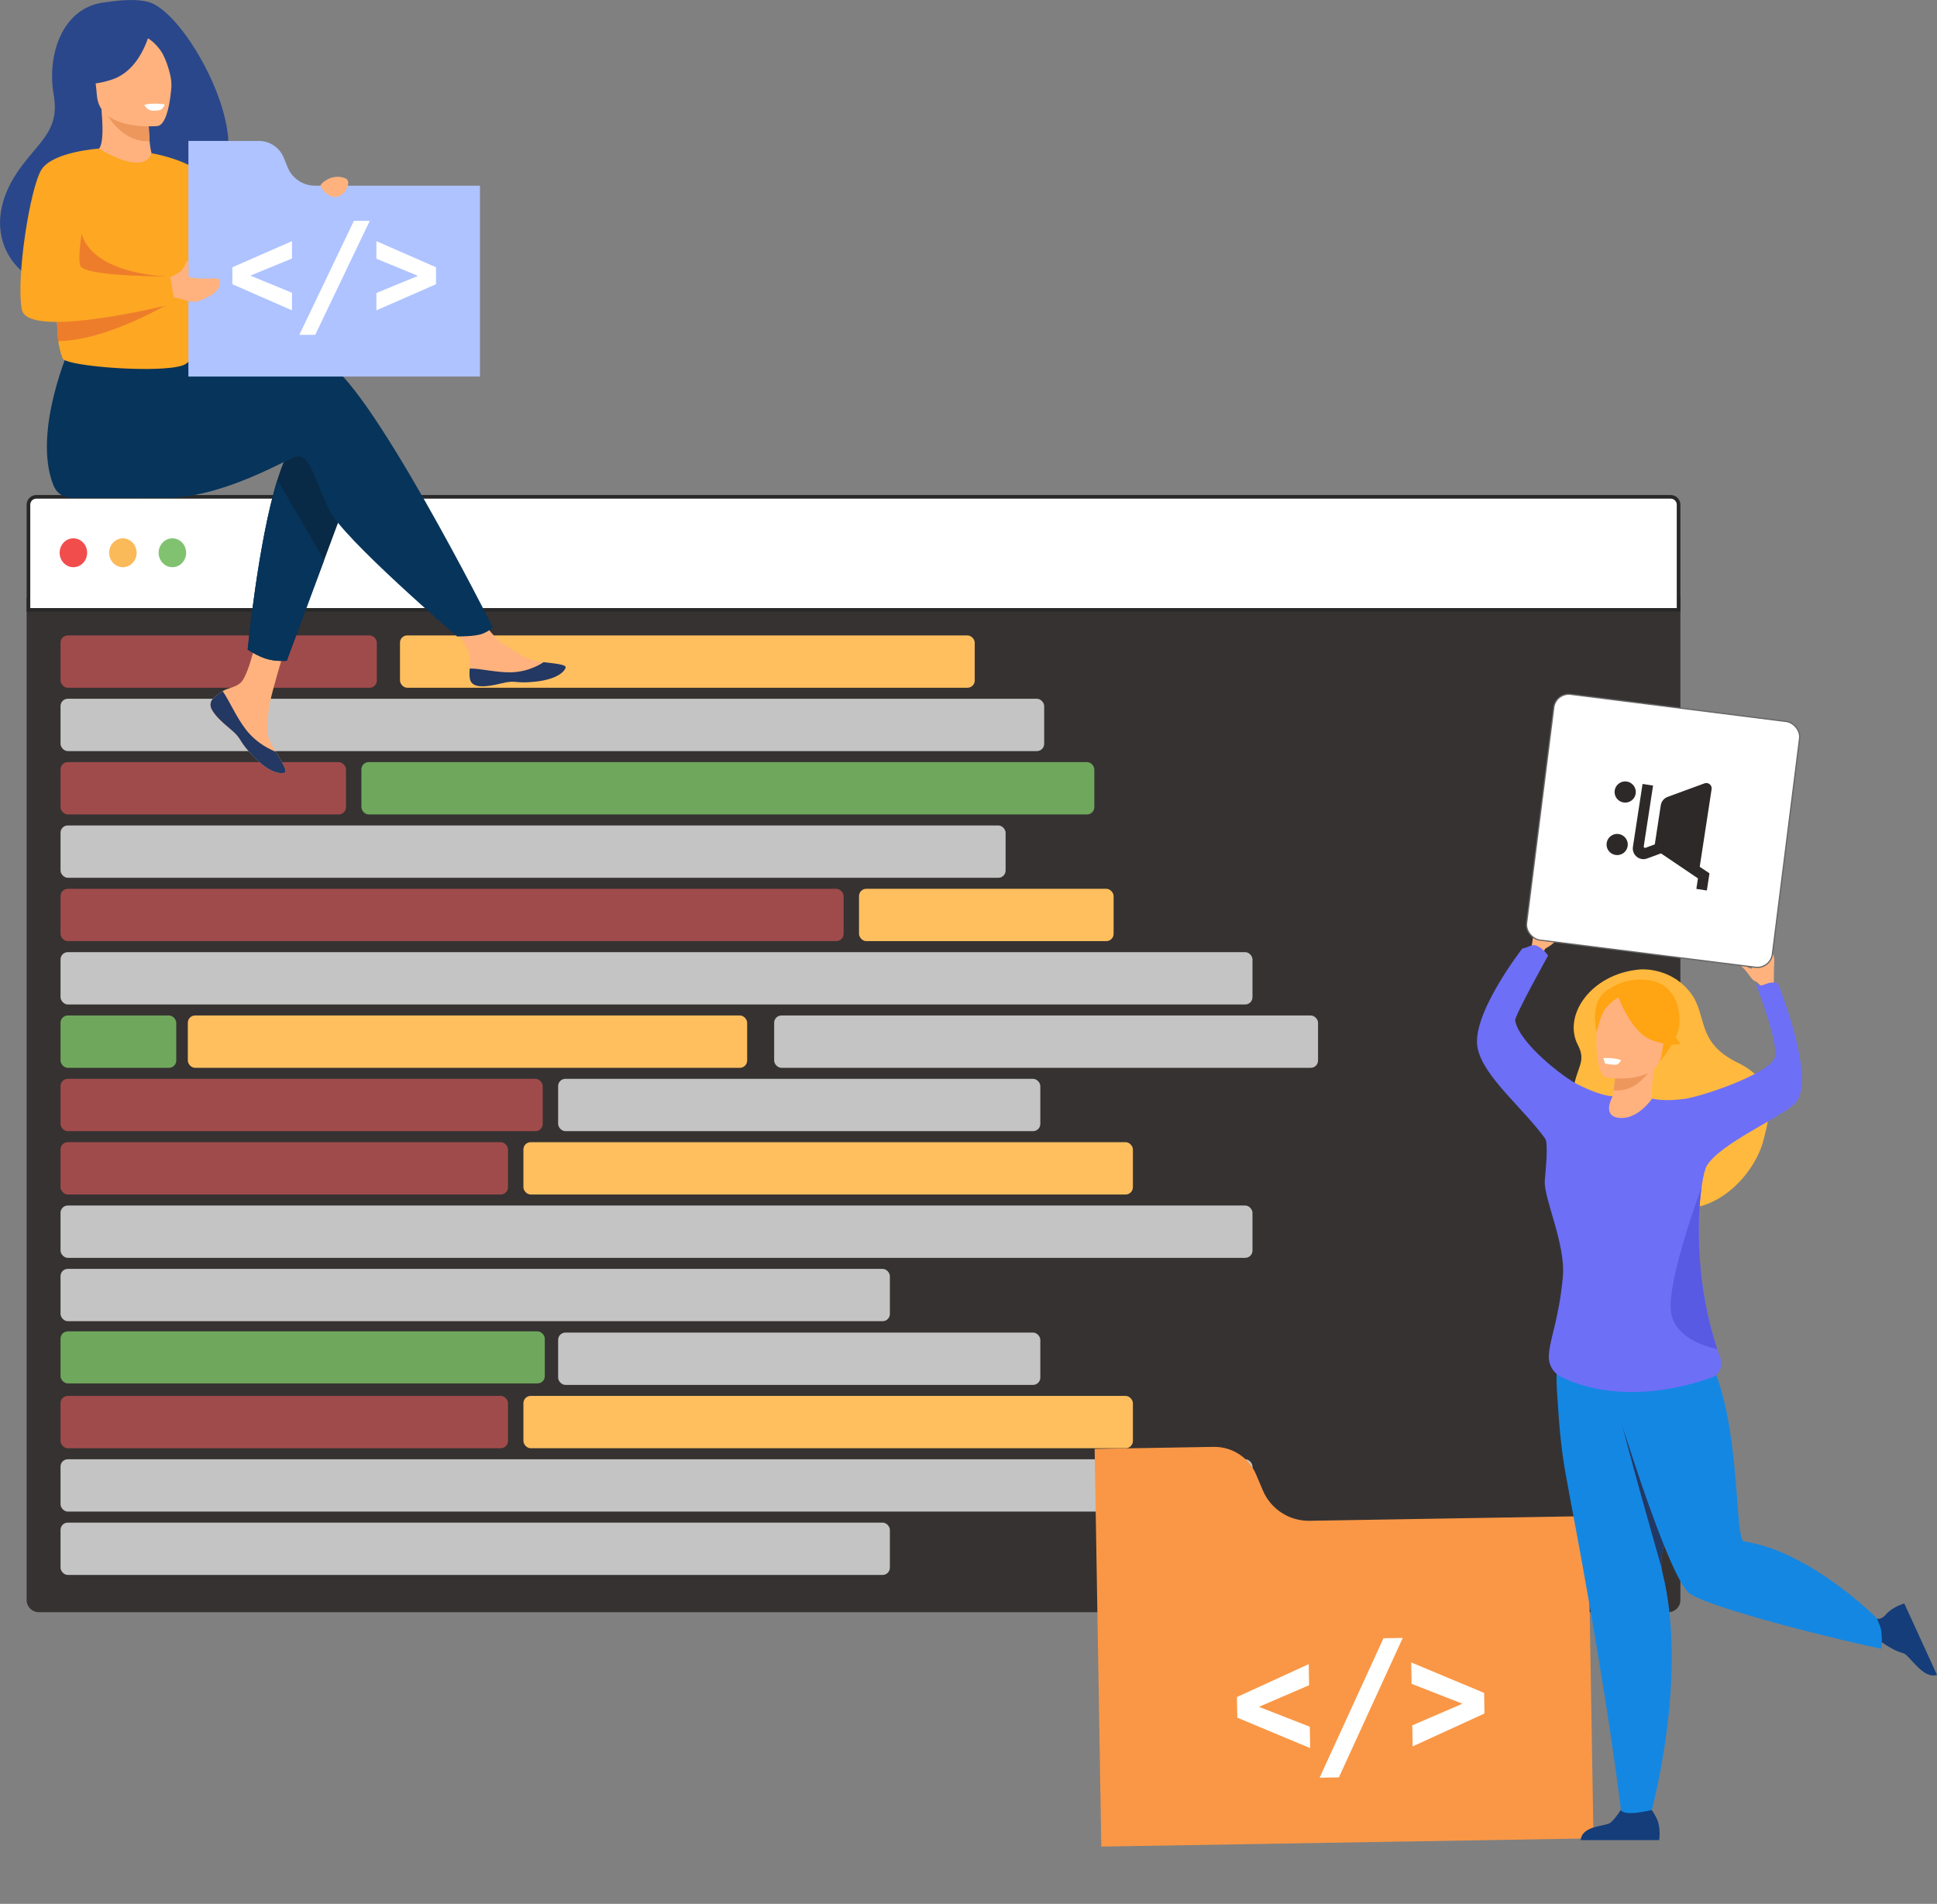<svg width="1600" height="1573" viewBox="0 0 1600 1573" fill="none" xmlns="http://www.w3.org/2000/svg">
<rect x="0" y="0" width="1600" height="1573" fill="#808080" stroke="none"/>
<path d="M22 493.706H1388.04V1322C1388.04 1327.52 1383.56 1332 1378.04 1332H32C26.477 1332 22 1327.52 22 1322V493.706Z" fill="#363232"/>
<rect x="50" y="525" width="261.278" height="43.234" rx="6" fill="#A04B4B"/>
<rect x="330.396" y="525" width="474.761" height="43.234" rx="6" fill="#FFBF5F"/>
<rect x="50" y="577.336" width="812.511" height="43.234" rx="6" fill="#C4C4C4"/>
<rect x="50" y="629.672" width="235.787" height="43.234" rx="6" fill="#A04B4B"/>
<rect x="298.533" y="629.672" width="605.4" height="43.234" rx="6" fill="#6FA85C"/>
<rect x="50" y="1100" width="400" height="43" rx="6" fill="#6FA85C"/>
<rect x="50" y="682.008" width="780.648" height="43.234" rx="6" fill="#C4C4C4"/>
<rect x="50" y="734.343" width="646.822" height="43.234" rx="6" fill="#A04B4B"/>
<rect x="709.568" y="734.343" width="210.297" height="43.234" rx="6" fill="#FFBF5F"/>
<rect x="50" y="786.679" width="984.572" height="43.234" rx="6" fill="#C4C4C4"/>
<rect x="50" y="839.015" width="95.59" height="43.234" rx="6" fill="#6FA85C"/>
<rect x="155.149" y="839.015" width="462.016" height="43.234" rx="6" fill="#FFBF5F"/>
<rect x="639.468" y="839.015" width="449.271" height="43.234" rx="6" fill="#C4C4C4"/>
<rect x="50" y="891.351" width="398.29" height="43.234" rx="6" fill="#A04B4B"/>
<rect x="461.034" y="891.351" width="398.29" height="43.234" rx="6" fill="#C4C4C4"/>
<rect x="461.034" y="1101" width="398.29" height="43.234" rx="6" fill="#C4C4C4"/>
<rect x="50" y="943.686" width="369.613" height="43.234" rx="6" fill="#A04B4B"/>
<rect x="50" y="1153.33" width="369.613" height="43.234" rx="6" fill="#A04B4B"/>
<rect x="432.358" y="943.686" width="503.438" height="43.234" rx="6" fill="#FFBF5F"/>
<rect x="432.358" y="1153.33" width="503.438" height="43.234" rx="6" fill="#FFBF5F"/>
<rect x="50" y="996.023" width="984.572" height="43.234" rx="6" fill="#C4C4C4"/>
<rect x="50" y="1205.67" width="984.572" height="43.234" rx="6" fill="#C4C4C4"/>
<rect x="50" y="1048.36" width="685.058" height="43.234" rx="6" fill="#C4C4C4"/>
<rect x="50" y="1258.01" width="685.058" height="43.234" rx="6" fill="#C4C4C4"/>
<path d="M30 410.5H1380.04C1383.63 410.5 1386.54 413.41 1386.54 417V503.889H23.5V417C23.5 413.41 26.41 410.5 30 410.5Z" fill="white" stroke="#282828" stroke-width="3"/>
<path fill-rule="evenodd" clip-rule="evenodd" d="M142.402 468.625C148.675 468.625 153.761 463.286 153.761 456.7C153.761 450.114 148.675 444.775 142.402 444.775C136.129 444.775 131.043 450.114 131.043 456.7C131.043 463.286 136.129 468.625 142.402 468.625Z" fill="#81C271"/>
<path fill-rule="evenodd" clip-rule="evenodd" d="M101.511 468.625C107.784 468.625 112.87 463.286 112.87 456.7C112.87 450.114 107.784 444.775 101.511 444.775C95.238 444.775 90.152 450.114 90.152 456.7C90.152 463.286 95.238 468.625 101.511 468.625Z" fill="#FBBA5A"/>
<path fill-rule="evenodd" clip-rule="evenodd" d="M60.62 468.625C66.893 468.625 71.978 463.286 71.978 456.7C71.978 450.114 66.893 444.775 60.62 444.775C54.346 444.775 49.261 450.114 49.261 456.7C49.261 463.286 54.346 468.625 60.62 468.625Z" fill="#F24D4D"/>
<path d="M175.76 577.42C173.71 579.77 173.45 582.39 174.46 585.19C174.46 585.2 174.47 585.22 174.48 585.23C176.36 590.41 182.55 596.2 189.75 601.98C190.67 602.72 191.49 603.4 192.2 604.02C192.39 604.18 192.57 604.35 192.75 604.51C192.9 604.64 193.03 604.77 193.17 604.89C199.88 611.08 197.35 612.49 209.41 625.05C223.16 639.35 232.62 639.61 235.31 638.31C237.59 637.2 232.96 629.61 227.83 621.09C227.58 620.68 227.34 620.26 227.08 619.85C226.4 618.72 225.72 617.57 225.04 616.43C219.03 606.17 220.57 601.35 222 586.08C223.16 573.67 241.31 516.75 241.31 516.75L214.97 512.21C214.97 512.21 207.04 557.53 198.3 564.51C193.63 568.23 188.39 568.28 183.9 571.03C183.58 571.22 183.27 571.42 182.97 571.62C180.42 573.32 177.82 575.06 175.76 577.42Z" fill="#FFB27D"/>
<path d="M175.76 577.42C173.71 579.77 173.45 582.39 174.46 585.19C174.46 585.2 174.47 585.22 174.48 585.23C176.78 590.41 182.82 596.16 189.77 601.92C190.68 602.67 191.48 603.37 192.19 604.02C192.38 604.18 192.56 604.35 192.74 604.51C192.89 604.64 193.02 604.77 193.16 604.89C199.87 611.08 197.34 612.49 209.4 625.05C223.15 639.35 232.61 639.61 235.3 638.31C237.58 637.2 232.95 629.61 227.82 621.09C225.14 620.11 212.71 615.06 203.32 603.03C195.04 592.47 189.52 578.9 183.89 571.03C183.57 571.22 183.26 571.42 182.96 571.62C180.42 573.32 177.82 575.06 175.76 577.42Z" fill="#233862"/>
<path d="M388.18 560.97C389.81 569.1 401.4 567.75 414.35 564.58C427.3 561.42 424.22 565.18 442.65 563.14C461.08 561.1 466.66 554.23 467.23 551.49C467.73 549.06 458.63 548.2 448.86 547.08C447.63 546.94 446.4 546.79 445.16 546.64C434.13 545.26 426.05 538.14 416.04 532.3C406.55 526.76 392.39 504.21 392.39 504.21L367.11 506.21C367.11 506.21 380.37 526.36 385.5 535.11C388.52 540.26 388.36 547.07 387.98 552.33C387.79 555.18 387.6 558.1 388.18 560.97Z" fill="#FFB27D"/>
<path d="M414.35 564.58C427.3 561.42 424.22 565.18 442.65 563.14C461.08 561.1 466.66 554.23 467.23 551.49C467.73 549.06 458.63 548.2 448.86 547.08L448.77 547.27C448.77 547.27 437.72 555.11 422.38 555.47C409.88 555.77 396.63 552.19 388 552.33C387.8 555.19 387.62 558.11 388.19 560.98C389.81 569.1 401.4 567.74 414.35 564.58Z" fill="#233862"/>
<path d="M291.32 399.35L267.69 462.93L236.84 545.95C236.84 545.95 228.47 546.76 220.45 544.45C213.07 542.32 204.6 536.74 204.6 536.74C204.6 536.74 213.17 447.6 229.14 396.43C233.23 383.3 237.82 372.67 242.89 366.69C267.67 337.41 291.32 399.35 291.32 399.35Z" fill="#092A46"/>
<path d="M267.29 298.37C251.81 293.38 207.66 299.79 163.31 308.47L154.02 293.15L58.22 285.67C58.22 285.67 26.61 355.77 43.91 400.44C46.45 407.01 51.51 411.22 60.12 411.35H61.52C61.52 411.35 118.54 411.32 137.05 411.32C184.69 411.32 237.87 378.57 244.75 377.2C256.01 374.95 260.52 397.47 271.78 421.12C283.04 444.77 377.63 525.85 377.63 525.85C377.63 525.85 392.17 525.99 398.17 523.74C404.63 521.32 406.99 518.17 406.99 518.17C406.99 518.17 302.2 309.63 267.29 298.37Z" fill="#07345A"/>
<path d="M122.29 1.53C108.87 -1.92 90.49 1.52 87.45 1.82C50.99 5.4 38.75 46.07 44.26 77.61C49.35 106.72 34.58 114.78 17.47 137.77C-16.84 183.88 5.58 222.75 32.66 232.77C48.91 238.78 71.46 223.61 71.46 223.61C71.87 223.77 142.33 177.45 171.22 151.33C219.32 132.52 156.49 10.33 122.29 1.53Z" fill="#2B478B"/>
<path d="M127.67 134.88C128.63 138.25 112.68 144.46 100.51 142.18C89.06 140.04 76.23 126.64 78.87 125.38C83.25 123.3 86.2 118.12 83.8 90.12L85.98 90.37L122.61 94.55C122.61 94.55 122.72 105.96 123.57 116.65C124.3 125.63 126.11 129.38 127.67 134.88Z" fill="#FFB27D"/>
<path d="M122.62 94.55C122.62 94.55 122.73 105.96 123.58 116.65C103.36 117.74 91.19 100.21 85.98 90.37L122.62 94.55Z" fill="#ED975D"/>
<path d="M130.19 104.12C130.19 104.12 82.53 108.82 80.06 79.09C77.59 49.36 69.77 29.95 100.1 25.69C130.43 21.43 137.29 32.28 140.53 42C143.76 51.73 142.52 102.13 130.19 104.12Z" fill="#FFB27D"/>
<path d="M125.08 21C125.08 21 119.08 57.32 91.93 65.93C72.13 72.22 63.16 68.07 63.16 68.07C63.16 68.07 72.69 55.43 76.08 37.86C77.08 32.68 80.76 28.42 85.77 26.77C99.85 22.14 116.9 9.48 125.08 21Z" fill="#2B478B"/>
<path d="M116.1 28.75C116.1 28.75 125.08 30.75 133.04 42.34C137.39 48.67 142.43 64.64 141.57 71.71C141.57 71.71 149.91 38.1 137.75 25.6C124.85 12.34 116.1 28.75 116.1 28.75Z" fill="#2B478B"/>
<path d="M41.85 232.54C42.7 236.15 43.43 239.47 44.02 242.53C44.99 247.47 45.66 251.74 46.13 255.5C47.59 267.22 47.15 274.17 48.13 281.77C48.68 286.02 49.68 290.48 51.69 296.07C53.66 301.51 105.46 306.37 134.92 304.41C144.28 303.8 151.41 302.48 153.94 300.3C164.45 291.17 163.4 311.25 164.84 215.17C165.54 168.31 125.07 126.57 125.07 126.57C125.07 126.57 121.84 146.59 81.71 122.76C80.28 121.93 64.48 145.33 49.27 174.14C32.52 205.98 37.11 212.71 41.85 232.54Z" fill="#FDA722"/>
<path d="M125.08 126.56C125.08 126.56 166.37 133.56 171.22 151.34C176.07 169.12 209.57 268.55 209.57 268.55C209.57 268.55 183.61 277.41 173.92 267.71C164.22 258.01 140.18 177.74 140.18 177.74L125.08 126.56Z" fill="#FDA722"/>
<path d="M293.41 245.7L303.19 241.82C303.19 241.82 309.07 240.52 312.25 241.51C315.43 242.51 323.38 242.41 323.42 243.71C323.46 245.01 314.36 249.07 314.36 249.07L314.07 248.96C317.53 256.79 334.82 261.26 335.65 264.14C336.66 267.62 328.62 269.42 324.23 270.51C319.85 271.6 309.11 271.49 303.82 265.91C299.95 261.83 293.41 256.22 293.41 256.22V245.7Z" fill="#FFB27D"/>
<path d="M119.19 86.59C119.19 86.59 121.19 91.48 126.46 91.48C131.74 91.48 133.16 90.69 134.16 89.57C135.16 88.45 136.15 86.3 136.15 86.3C136.15 86.3 127.41 84.57 119.19 86.59Z" fill="white"/>
<path d="M198.06 234.19L298.02 241.82C298.02 241.82 300.11 251.51 293.67 262.51C293.67 262.51 203.49 280.14 179.95 271.14C156.41 262.14 159.07 219.67 159.07 219.67L198.06 234.19Z" fill="#F99746"/>
<path d="M46.12 255.5C47.58 267.22 47.14 274.17 48.12 281.77C85.61 281.89 135.74 252.82 135.74 252.82L46.12 255.5Z" fill="#ED7D2B"/>
<path d="M135.74 228.23C135.74 228.23 77.33 226.49 67.49 193.29C56.67 156.82 44.56 208.29 44.56 208.29L51.01 241.14H115.09L135.74 228.23Z" fill="#ED7D2B"/>
<path d="M237.56 138.14L234.4 130.32C231.02 121.94 222.88 116.45 213.84 116.45H155.62V153.4V311.13H396.47V153.41H260.17C250.24 153.41 241.29 147.37 237.56 138.14Z" fill="#AEC3FF"/>
<path d="M191.95 234.84V220.81L241.17 199.25V213.59L206.8 227.73L241.17 241.86V256.4L191.95 234.84Z" fill="white"/>
<path d="M292.32 182.47H305.44L260.39 276.64H247.27L292.32 182.47Z" fill="white"/>
<path d="M360.15 220.81V234.84L310.93 256.4V242.06L345.3 227.92L310.93 213.78V199.24L360.15 220.81Z" fill="white"/>
<path d="M135.73 235.92L139.96 229.29C139.96 229.29 143.31 228.2 148 224.91C153.58 220.99 152.84 215.12 155.63 215.75L155.66 228.65L155.36 228.69C167.33 231.89 181.33 228.41 181.61 231.39C182.38 239.59 176.04 243.28 170.73 245.85C166.66 247.82 162.04 250.76 154.7 248.48C149.33 246.81 140.88 245.11 140.88 245.11L135.73 235.92Z" fill="#FFB27D"/>
<path d="M81.72 122.77C81.72 122.77 43.81 125.25 34.33 140.04C24.85 154.83 13.1 229.9 18.03 255.68C22.96 281.46 144.37 250.75 144.37 250.75L140.5 228.38C140.5 228.38 70.43 228.79 66.44 219.66C61.12 207.53 81.72 122.77 81.72 122.77Z" fill="#FDA722"/>
<path d="M264.73 153.32C264.4 154.3 270.43 164.24 279.04 162.51C284.41 161.43 291.39 149.88 285.25 147.33C275.02 143.08 265.6 150.7 264.73 153.32Z" fill="#FFB27D"/>
<path d="M267.69 462.93L236.84 545.95C236.84 545.95 228.47 546.76 220.45 544.45C213.07 542.32 204.6 536.74 204.6 536.74C204.6 536.74 213.17 447.6 229.14 396.43L267.69 462.93Z" fill="#07345A"/>
<path d="M1043.13 1231.38L1037.58 1218.27C1031.64 1204.22 1017.75 1195.19 1002.49 1195.44L904.203 1197.09L905.243 1259.45L909.702 1525.68L1316.25 1518.88L1311.79 1252.65L1081.74 1256.5C1064.94 1256.78 1049.66 1246.84 1043.13 1231.38Z" fill="#F99746"/>
<path d="M1022.02 1419.15L1021.73 1402.12L1081.05 1374.94L1081.34 1392.35L1039.9 1410.21L1081.92 1426.66L1082.21 1444.32L1022.02 1419.15Z" fill="white"/>
<path d="M1142.79 1353.55L1158.71 1353.28L1105.94 1468.5L1090.02 1468.77L1142.79 1353.55Z" fill="white"/>
<path d="M1225.91 1398.7L1226.19 1415.74L1166.88 1442.91L1166.59 1425.51L1208.02 1407.65L1166.01 1391.19L1165.71 1373.54L1225.91 1398.7Z" fill="white"/>
<path d="M1353.9 801.04C1362.85 800.19 1383.45 802.6 1396.91 820.96C1410.36 839.32 1401.05 860.97 1434.68 877.65C1468.31 894.33 1463.48 915.37 1456.75 941.76C1450.02 968.15 1421.82 1000.05 1388.19 998.5C1354.56 996.95 1297.05 927.71 1299.12 904.49C1301.19 881.27 1311.18 878.5 1303.26 863.15C1290.84 839.1 1313.87 804.84 1353.9 801.04Z" fill="#FFB93E"/>
<path d="M1367.02 911.17C1367.19 910.93 1367.27 910.79 1367.26 910.78C1363.54 909.45 1363.22 904.01 1366.67 881.37L1364.88 881.45L1334.86 882.89C1334.86 882.89 1334.16 892.17 1332.89 900.82C1332.64 902.54 1332.36 904.24 1332.07 905.83C1309.47 928.32 1358.1 938.49 1367.02 911.17Z" fill="#FFB27D"/>
<path d="M1305.66 1520.32H1370.52C1370.52 1520.32 1372.07 1510.43 1368.69 1502.94C1365.44 1495.74 1360.39 1491.3 1359.93 1485.79C1355.81 1490.03 1350.74 1492.76 1341.36 1491.5C1340.21 1493.36 1333.94 1503.33 1330.11 1506.09C1325.86 1509.13 1306.96 1508.04 1305.66 1520.32Z" fill="#143D7A"/>
<path d="M1381.79 1255.19C1375.75 1270.1 1371.1 1283.66 1372.56 1295.61C1372.56 1295.64 1372.57 1295.66 1372.57 1295.67C1372.73 1297 1372.97 1298.29 1373.29 1299.57C1394.57 1384.68 1364.4 1495.5 1364.4 1495.5C1364.4 1495.5 1356.43 1497.34 1350.66 1497.86C1340.44 1498.77 1338.95 1495.73 1338.95 1495.73C1338.95 1495.73 1328.8 1405.36 1295.94 1232.6C1291.2 1207.65 1289.33 1193.84 1287.62 1171.66C1287.1 1165.02 1286.61 1157.63 1286.06 1148.97C1284.57 1125.69 1288.1 1086.5 1305.57 1076.21C1313.52 1071.51 1324.34 1072.81 1338.89 1084.26C1340.04 1085.17 1341.13 1086.25 1342.41 1087.17C1431.77 1151.48 1400.26 1209.69 1381.79 1255.19Z" fill="#1487E3"/>
<path d="M1372.56 1295.6C1371.56 1292.09 1339.41 1179.78 1338.87 1171.26C1337.7 1152.91 1380.19 1203.58 1381.79 1255.19C1375.74 1270.1 1371.1 1283.65 1372.56 1295.6Z" fill="#233862"/>
<path d="M1599.99 1383.82L1572.99 1324.84C1572.99 1324.84 1563.35 1327.54 1557.95 1333.74C1552.76 1339.69 1549 1338.63 1537.17 1330.42C1541.62 1337.3 1542.22 1341.35 1544.98 1350.4C1547.15 1350.67 1559.52 1362.64 1572.19 1365.93C1577.24 1367.25 1588.29 1387.74 1599.99 1383.82Z" fill="#143D7A"/>
<path d="M1316.96 1102.08C1316.96 1102.08 1375.08 1304.13 1396.38 1317.14C1417.67 1330.15 1522.97 1356.01 1554.06 1362.22C1554.06 1362.22 1555.17 1353.81 1553.55 1345.32C1553.19 1343.44 1549.98 1336.65 1549.98 1336.65C1549.98 1336.65 1494.69 1281.34 1440.66 1273.59C1429.34 1271.97 1445.2 1095.29 1368.45 1088.36C1298.34 1082.03 1316.96 1102.08 1316.96 1102.08Z" fill="#1487E3"/>
<path d="M1274.73 786.726C1274.73 786.726 1278.04 781.006 1281.01 776.795C1282.32 774.93 1282.66 759.882 1280.26 757.201C1277.87 754.524 1267.07 761.084 1266.87 768.85C1266.76 772.846 1264.62 785.223 1264.62 785.223L1274.73 786.726Z" fill="#FFB27D"/>
<path d="M1445.14 800.377C1445.9 800.889 1447.1 801.89 1448.22 802.843C1448.04 802.508 1447.85 802.187 1447.68 801.87C1446.34 799.47 1447.79 781.411 1450.98 778.508C1454.17 775.591 1466.29 784.775 1465.58 794.106C1465.22 798.894 1465.19 815.25 1465.19 815.25L1454.62 815.021C1454.62 815.021 1452.67 811.747 1449.02 810.282C1447.17 809.542 1443.48 803.21 1441.52 800.657C1441.51 800.64 1442.36 798.481 1445.14 800.377Z" fill="#FFB27D"/>
<path d="M1334.85 882.889C1334.85 882.889 1334.15 892.169 1332.88 900.819C1349.27 902.789 1360.11 889.179 1364.87 881.459L1334.85 882.889Z" fill="#ED975D"/>
<path d="M1370.51 877.66C1370.51 877.66 1381.98 864.36 1386.08 852.14C1389 843.41 1389.38 809.52 1355.29 809.34C1355.29 809.34 1345.45 808.85 1335.42 813.65C1327.44 817.47 1315.41 826.48 1322.8 857.21L1324.38 867.45L1370.51 877.66Z" fill="#FFA412"/>
<path d="M1326.86 890.2C1326.86 890.2 1368.7 897.13 1372.62 871.01C1376.54 844.89 1384.57 828.18 1358.02 822.65C1331.47 817.12 1324.77 826.31 1321.34 834.71C1317.92 843.11 1316.08 887.72 1326.86 890.2Z" fill="#FFB27D"/>
<path d="M1334.82 818.99C1334.82 818.99 1345.94 851.52 1362.89 858.68C1379.84 865.83 1388.19 862.25 1388.19 862.25C1388.19 862.25 1376.27 849.5 1376.25 830.33C1376.25 830.33 1345.65 805.69 1334.82 818.99Z" fill="#FFA412"/>
<path d="M1341.49 822.079C1341.49 822.079 1333.78 824.109 1326.93 832.389C1322.43 837.819 1320.85 845.369 1318.83 852.829C1318.83 852.829 1313.28 830.709 1324.75 820.369C1336.93 809.399 1341.49 822.079 1341.49 822.079Z" fill="#FFA412"/>
<path d="M1468.78 812.819C1468.78 812.819 1501.65 894.16 1482.27 912.1C1468.82 924.549 1421.22 944.64 1409.84 963.15C1408.49 965.36 1406.83 971.619 1405.52 980.919C1401.67 1008.13 1400.72 1061.25 1418.44 1114.61C1419.26 1117.08 1420.12 1119.55 1421.03 1122.02C1423.44 1128.61 1420.19 1135.91 1413.58 1138.26C1405.25 1141.22 1393 1144.94 1378.53 1147.43C1375.78 1147.91 1372.93 1148.34 1370.03 1148.7C1330.1 1153.77 1303.09 1144.4 1289.36 1137.47C1282.88 1134.2 1278.96 1127.39 1279.36 1120.14C1280.18 1105.33 1287.6 1090.68 1290.94 1055.07C1293.47 1028.05 1275.03 989.95 1276.02 975.57C1276.41 969.89 1279.22 944.649 1276.36 940.739C1257.37 914.659 1225.43 889.679 1220.52 865.869C1214.86 838.419 1257.52 783.629 1257.52 783.629C1262.08 783.089 1265.28 779.689 1269.38 781.39C1274.78 783.629 1278.78 789.499 1278.78 789.499C1278.78 789.499 1250.81 839.699 1251.53 843.289C1255.32 862.439 1291.73 890.169 1302.75 895.739C1314.82 901.849 1324.47 905.119 1332.07 905.819C1332.07 905.819 1323.09 921.33 1336.38 923.48C1352.37 926.07 1364.72 907.689 1364.72 907.689C1364.72 907.689 1374.43 910.419 1391.93 907.839C1406.44 905.709 1458.08 888.249 1465.54 874.999C1470.98 865.359 1450.33 812.819 1450.33 812.819C1450.33 812.819 1452.83 815.379 1457.27 813.499C1465.54 809.999 1468.78 812.819 1468.78 812.819Z" fill="#6D6FF7"/>
<path d="M1339.01 876.01C1339.01 876.01 1337.22 879.62 1334.81 879.69C1332.4 879.76 1326.29 879.18 1325.87 878.55C1325.45 877.93 1324.44 874.15 1324.44 874.15C1324.44 874.15 1334.56 873.75 1339.01 876.01Z" fill="white"/>
<path d="M1418.44 1114.61C1418.44 1114.61 1382.52 1108.45 1380.14 1082.89C1377.6 1055.65 1405.5 980.87 1405.5 980.87L1405.52 980.93C1401.67 1008.13 1400.72 1061.26 1418.44 1114.61Z" fill="#585AE4"/>
<path d="M1447.41 808.888C1447.41 808.888 1441.2 800.461 1439.34 799.291C1437.47 798.127 1439.44 796.351 1443.56 799.107C1447.68 801.862 1450.82 798.509 1454.91 801.234C1459.01 803.955 1457.91 805.927 1455.42 807.055C1452.95 808.188 1447.41 808.888 1447.41 808.888Z" fill="#FFB27D"/>
<path d="M1276.49 783.756C1276.49 783.756 1284.15 779.593 1285.05 776.865C1285.94 774.137 1292.16 768.76 1291.47 767.163C1290.78 765.569 1288.16 766.865 1286.49 768.35C1284.83 769.834 1280.58 768.267 1277.9 772.957C1275.23 777.646 1276.49 783.756 1276.49 783.756Z" fill="#FFB27D"/>
<rect x="-0.434" y="-0.558" width="204.664" height="204.664" rx="12.5" transform="matrix(0.125 -0.992 -0.992 -0.125 1461.97 800.222)" fill="white" stroke="#666666"/>
<path d="M1344.48 699.092C1343.75 703.863 1339.25 707.126 1334.48 706.395C1329.71 705.665 1326.4 701.207 1327.13 696.436C1327.86 691.665 1332.36 688.359 1337.13 689.09C1341.9 689.82 1345.21 694.321 1344.48 699.092ZM1409.89 735.738L1401.22 734.41L1402.54 725.736L1372.01 705.082L1360.49 709.311C1359.17 709.819 1357.68 709.991 1356.16 709.758C1351.39 709.028 1348.08 704.527 1348.81 699.756L1356.78 647.708L1365.46 649.036L1357.77 699.262C1357.68 699.869 1358.08 700.419 1358.69 700.512L1359.23 700.462L1366.89 697.64L1371.84 665.328C1372.34 662.075 1374.55 659.484 1377.47 658.421L1408 647.202C1408.71 646.946 1409.48 646.88 1410.23 647.01C1410.98 647.141 1411.69 647.463 1412.27 647.947C1412.86 648.431 1413.31 649.058 1413.59 649.769C1413.86 650.48 1413.94 651.249 1413.83 652.002L1404.01 716.15L1412.06 721.555L1409.89 735.738ZM1351.12 655.719C1350.39 660.49 1345.89 663.753 1341.12 663.022C1336.35 662.292 1333.04 657.834 1333.77 653.063C1334.5 648.292 1339 644.986 1343.77 645.717C1348.54 646.447 1351.85 650.948 1351.12 655.719Z" fill="#2E2929"/>
</svg>
